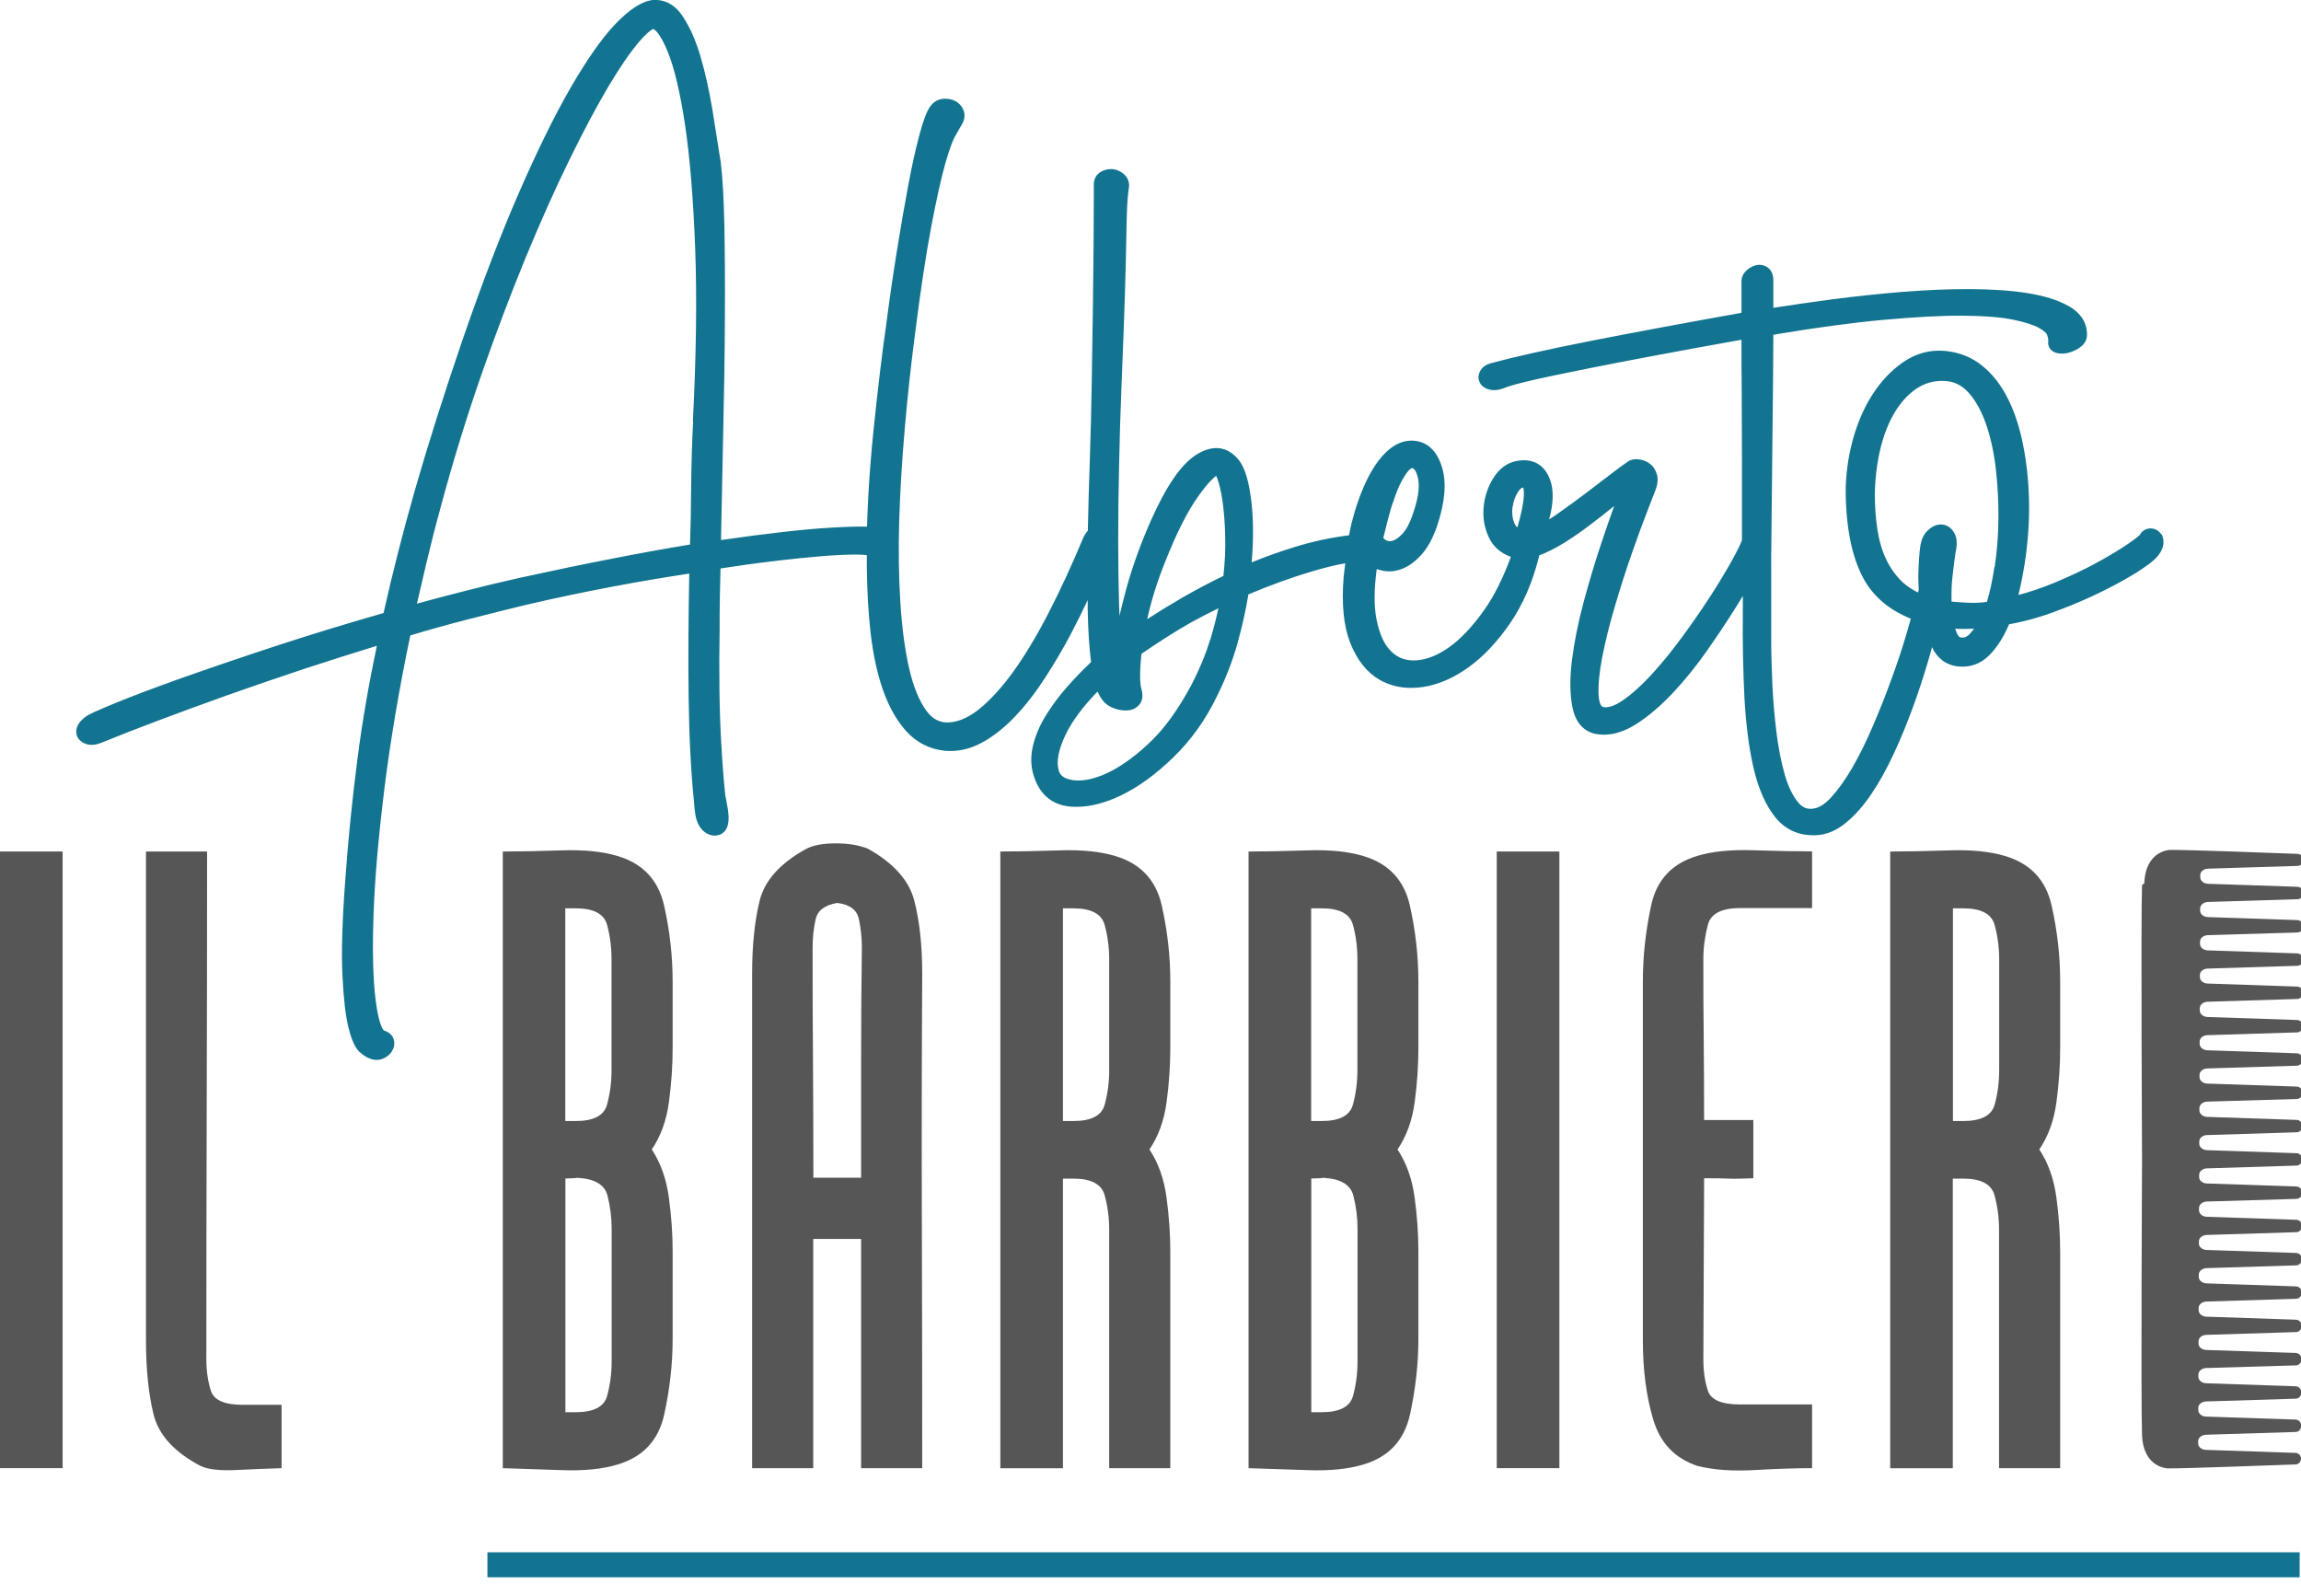 <?xml version="1.0" encoding="UTF-8"?>
<svg xmlns="http://www.w3.org/2000/svg" width="173" height="120" viewBox="0 0 173 120" fill="none">
  <g clip-path="url(#clip0_15_156)">
    <path d="M0 64.019H4.708V110.381H0V64.019Z" fill="#565656"></path>
    <path d="M21.18 110.381C20.062 110.419 18.906 110.466 17.703 110.523C16.5 110.579 15.627 110.476 15.072 110.212C13.089 109.167 11.915 107.868 11.539 106.316C11.163 104.763 10.975 102.918 10.975 100.781V64.019H15.57C15.57 70.344 15.561 76.706 15.542 83.106C15.523 89.506 15.514 95.868 15.514 102.193C15.514 103.059 15.627 103.84 15.852 104.556C16.078 105.271 16.876 105.619 18.258 105.619H21.171V110.391L21.18 110.381Z" fill="#565656"></path>
    <path d="M64.733 93.148H61.143V110.381H56.548V73.224C56.548 71.087 56.736 69.261 57.112 67.727C57.488 66.193 58.663 64.885 60.645 63.803C61.172 63.539 61.895 63.407 62.835 63.407C63.774 63.407 64.573 63.539 65.24 63.803C67.185 64.885 68.35 66.193 68.745 67.727C69.14 69.261 69.337 71.097 69.337 73.224C69.3 79.36 69.29 85.562 69.309 91.831C69.328 98.099 69.337 104.283 69.337 110.381H64.742V93.148H64.733ZM62.947 67.887C62.017 68.038 61.472 68.452 61.322 69.12C61.172 69.788 61.096 70.504 61.096 71.257C61.096 74.061 61.096 76.913 61.125 79.821C61.143 82.72 61.153 85.628 61.153 88.546H64.742V79.821C64.742 76.922 64.761 74.071 64.799 71.257C64.799 70.513 64.724 69.788 64.573 69.092C64.423 68.395 63.878 68 62.947 67.887Z" fill="#565656"></path>
    <path d="M75.219 64.019H75.276C76.507 64.019 77.963 63.99 79.645 63.934C81.327 63.877 82.727 64.019 83.846 64.358C85.753 64.922 86.918 66.165 87.35 68.094C87.783 70.023 87.989 71.925 87.989 73.788V78.786C87.989 80.132 87.895 81.496 87.707 82.88C87.52 84.263 87.087 85.44 86.42 86.419C87.087 87.426 87.52 88.64 87.707 90.042C87.895 91.445 87.989 92.8 87.989 94.108V110.381H83.394V92.423C83.394 91.567 83.282 90.71 83.056 89.873C82.831 89.035 82.051 88.612 80.707 88.612H79.918V110.39H75.21V64.028L75.219 64.019ZM79.918 68.282V84.282H80.707C82.051 84.282 82.84 83.868 83.056 83.049C83.282 82.23 83.394 81.365 83.394 80.47V72.103C83.394 71.247 83.282 70.39 83.056 69.553C82.831 68.715 82.051 68.292 80.707 68.292H79.918V68.282Z" fill="#565656"></path>
    <path d="M93.872 64.019H93.928C95.159 64.019 96.615 63.99 98.297 63.934C99.979 63.877 101.379 64.019 102.498 64.358C104.405 64.922 105.57 66.165 106.003 68.094C106.435 70.023 106.641 71.925 106.641 73.788V78.786C106.641 80.132 106.548 81.496 106.36 82.88C106.172 84.263 105.739 85.44 105.072 86.419C105.739 87.426 106.172 88.64 106.36 90.042C106.548 91.445 106.641 92.781 106.641 94.052V100.678C106.641 102.55 106.425 104.452 106.003 106.372C105.57 108.301 104.405 109.543 102.498 110.108C101.379 110.447 99.998 110.588 98.382 110.532C96.766 110.475 95.328 110.428 94.097 110.39H93.872V64.028V64.019ZM98.579 68.282V84.282H99.369C100.712 84.282 101.502 83.868 101.718 83.049C101.943 82.23 102.056 81.365 102.056 80.47V72.103C102.056 71.209 101.943 70.343 101.718 69.525C101.492 68.706 100.712 68.292 99.369 68.292H98.579V68.282ZM99.538 88.546C99.312 88.583 98.993 88.602 98.589 88.602V106.174H99.378C100.722 106.174 101.511 105.76 101.727 104.941C101.953 104.122 102.065 103.256 102.065 102.362V92.367C102.065 91.548 101.962 90.72 101.755 89.901C101.549 89.082 100.816 88.63 99.538 88.555V88.546Z" fill="#565656"></path>
    <path d="M112.533 64.019H117.241V110.381H112.533V64.019Z" fill="#565656"></path>
    <path d="M136.241 110.381C135.047 110.381 133.619 110.428 131.956 110.522C130.293 110.616 128.846 110.522 127.615 110.212C125.933 109.647 124.833 108.499 124.307 106.758C123.781 105.016 123.518 103.021 123.518 100.781V73.779C123.518 71.906 123.724 70.014 124.138 68.085C124.551 66.155 125.707 64.913 127.615 64.348C128.733 64.009 130.142 63.868 131.843 63.925C133.544 63.981 135.01 64.009 136.241 64.009V68.273H130.809C129.428 68.273 128.62 68.697 128.404 69.534C128.188 70.372 128.066 71.228 128.066 72.085C128.066 74.108 128.066 76.122 128.094 78.146C128.113 80.169 128.122 82.183 128.122 84.207H131.824V88.584C130.997 88.621 130.377 88.631 129.945 88.612C129.513 88.593 128.911 88.584 128.122 88.584V89.205L128.066 102.174C128.066 103.068 128.178 103.868 128.404 104.555C128.629 105.242 129.428 105.591 130.809 105.591H136.241V110.362V110.381Z" fill="#565656"></path>
    <path d="M142.123 64.019H142.179C143.41 64.019 144.867 63.99 146.549 63.934C148.231 63.877 149.631 64.019 150.749 64.358C152.656 64.922 153.822 66.165 154.254 68.094C154.686 70.023 154.893 71.925 154.893 73.788V78.786C154.893 80.132 154.799 81.496 154.611 82.88C154.423 84.263 153.991 85.44 153.324 86.419C153.991 87.426 154.423 88.64 154.611 90.042C154.799 91.445 154.893 92.8 154.893 94.108V110.381H150.298V92.423C150.298 91.567 150.185 90.71 149.96 89.873C149.734 89.035 148.954 88.612 147.601 88.612H146.821V110.39H142.114V64.028L142.123 64.019ZM146.831 68.282V84.282H147.611C148.954 84.282 149.744 83.868 149.969 83.049C150.195 82.23 150.307 81.365 150.307 80.47V72.103C150.307 71.247 150.195 70.39 149.969 69.553C149.744 68.715 148.964 68.292 147.611 68.292H146.831V68.282Z" fill="#565656"></path>
    <path d="M162.466 40.141C162.091 39.577 161.226 39.577 160.878 40.217C160.831 40.264 160.653 40.442 159.976 40.904C159.375 41.318 158.586 41.788 157.646 42.306C156.697 42.824 155.616 43.332 154.442 43.821C153.559 44.188 152.666 44.489 151.754 44.734C151.999 43.736 152.196 42.682 152.337 41.6C152.516 40.179 152.591 38.767 152.544 37.402C152.506 36.038 152.356 34.701 152.102 33.431C151.848 32.141 151.473 30.993 150.974 29.995C150.467 28.97 149.819 28.132 149.039 27.501C148.24 26.852 147.282 26.475 146.21 26.381C145.092 26.287 144.04 26.57 143.091 27.228C142.189 27.849 141.409 28.678 140.76 29.694C140.121 30.692 139.633 31.849 139.285 33.13C138.947 34.4 138.768 35.699 138.768 36.998C138.797 39.765 139.257 41.967 140.14 43.558C140.883 44.885 142.067 45.873 143.664 46.513C143.561 46.861 143.467 47.2 143.363 47.577C143.016 48.753 142.621 49.939 142.189 51.115C141.756 52.301 141.287 53.487 140.789 54.635C140.3 55.774 139.793 56.809 139.266 57.713C138.75 58.607 138.214 59.351 137.697 59.925C137.237 60.433 136.786 60.725 136.353 60.791C135.884 60.866 135.517 60.725 135.188 60.32C134.784 59.831 134.446 59.134 134.192 58.259C133.929 57.346 133.713 56.273 133.563 55.059C133.412 53.854 133.309 52.631 133.253 51.426C133.196 50.231 133.168 49.073 133.168 47.981V43.144C133.168 42.202 133.168 41.139 133.187 39.953L133.309 28.198C133.318 27.106 133.328 26.099 133.328 25.167C136.523 24.631 139.313 24.254 141.616 24.047C144.021 23.831 146.041 23.718 147.639 23.736C149.208 23.746 150.467 23.849 151.369 24.038C152.252 24.216 152.91 24.433 153.324 24.668C153.793 24.932 153.897 25.12 153.916 25.186C154.01 25.487 154 25.6 154 25.61C153.925 26.071 154.198 26.447 154.677 26.551C154.959 26.607 155.269 26.598 155.588 26.504C155.88 26.419 156.152 26.287 156.396 26.108C156.829 25.798 156.913 25.421 156.913 25.158C156.913 24.537 156.678 23.661 155.532 23.012C154.733 22.56 153.709 22.24 152.403 22.033C149.903 21.638 146.539 21.666 143.006 21.948C141.277 22.09 139.482 22.278 137.697 22.513C136.166 22.72 134.69 22.927 133.328 23.144V21.092C133.328 20.489 133.065 20.207 132.849 20.075C132.585 19.915 132.285 19.868 131.984 19.953C131.749 20.019 131.524 20.141 131.326 20.32C131.007 20.612 130.932 20.922 130.932 21.12V23.52C126.553 24.301 122.728 25.017 119.562 25.638C116.32 26.278 113.811 26.842 112.11 27.304C111.744 27.398 111.481 27.576 111.312 27.849C111.067 28.254 111.171 28.593 111.255 28.753C111.377 29.007 111.612 29.186 111.941 29.28C112.232 29.365 112.561 29.355 112.947 29.224C113.078 29.177 113.266 29.111 113.51 29.026C113.764 28.941 114.131 28.847 114.619 28.725C115.108 28.602 115.784 28.452 116.63 28.273C117.485 28.094 118.575 27.868 119.9 27.605C121.225 27.341 122.841 27.031 124.749 26.673C126.496 26.344 128.564 25.967 130.932 25.544C130.932 26.664 130.932 27.944 130.95 29.374C130.96 31.087 130.969 32.885 130.969 34.767V40.621C130.969 40.621 130.932 40.687 130.922 40.725C130.847 40.922 130.659 41.346 130.133 42.287C129.701 43.059 129.165 43.944 128.536 44.913C127.906 45.882 127.201 46.899 126.44 47.934C125.688 48.96 124.918 49.901 124.157 50.73C123.414 51.539 122.691 52.188 122.005 52.659C121.413 53.064 120.915 53.233 120.539 53.158C120.276 53.092 120.21 52.565 120.191 52.254C120.154 51.464 120.248 50.494 120.473 49.355C120.699 48.207 121.018 46.918 121.432 45.525C121.836 44.151 122.259 42.833 122.691 41.6C123.114 40.395 123.499 39.332 123.847 38.447C124.194 37.553 124.41 36.998 124.495 36.772C124.645 36.348 124.674 35.962 124.561 35.633C124.457 35.294 124.279 35.031 124.025 34.852C123.8 34.682 123.537 34.579 123.236 34.541C122.888 34.494 122.597 34.551 122.371 34.72C122.033 34.946 121.582 35.275 121.028 35.708C120.473 36.132 119.872 36.593 119.214 37.092C118.556 37.591 117.88 38.08 117.175 38.579C116.94 38.748 116.705 38.908 116.47 39.05C116.799 37.845 116.827 36.875 116.555 36.104C116.141 34.927 115.23 34.419 113.999 34.664C113.294 34.805 112.712 35.238 112.27 35.953C111.866 36.602 111.622 37.327 111.547 38.118C111.471 38.927 111.603 39.699 111.951 40.424C112.279 41.12 112.834 41.591 113.595 41.864C113.022 43.426 112.355 44.781 111.584 45.873C110.71 47.106 109.818 48.047 108.944 48.668C108.089 49.271 107.262 49.6 106.472 49.647C105.721 49.694 105.119 49.478 104.612 48.988C104.076 48.48 103.7 47.652 103.484 46.522C103.296 45.515 103.306 44.264 103.512 42.786C103.672 42.842 103.832 42.88 104.011 42.918C104.518 43.012 105.035 42.937 105.552 42.711C106.04 42.494 106.51 42.127 106.952 41.609C107.384 41.101 107.75 40.405 108.051 39.539C108.643 37.751 108.765 36.32 108.427 35.162C107.957 33.572 106.999 33.176 106.266 33.13C105.552 33.092 104.894 33.365 104.274 33.939C103.71 34.456 103.193 35.2 102.742 36.141C102.3 37.054 101.915 38.146 101.605 39.379C101.539 39.652 101.492 39.953 101.426 40.245C100.073 40.414 98.692 40.706 97.33 41.13C96.258 41.459 95.178 41.845 94.106 42.278C94.248 40.65 94.238 39.181 94.106 37.892C93.928 36.273 93.618 35.209 93.167 34.626C92.321 33.534 91.165 33.393 89.906 34.212C88.779 34.946 87.67 36.565 86.505 39.191C85.753 40.904 85.142 42.598 84.691 44.226C84.494 44.96 84.315 45.657 84.165 46.306C84.165 46.033 84.146 45.751 84.137 45.459C84.099 44.075 84.071 42.475 84.071 40.697C84.071 38.918 84.09 37.045 84.137 35.04C84.174 33.035 84.24 30.984 84.325 28.885C84.438 26.118 84.522 23.849 84.578 22.09C84.635 20.329 84.663 18.908 84.682 17.826C84.701 16.753 84.719 15.962 84.748 15.435C84.776 14.946 84.813 14.532 84.86 14.221C84.954 13.788 84.832 13.393 84.522 13.111C84.259 12.875 83.968 12.744 83.639 12.715C83.329 12.697 83.037 12.762 82.774 12.913C82.427 13.111 82.239 13.45 82.239 13.873C82.239 14.344 82.239 15.859 82.22 18.419C82.201 21.017 82.154 24.555 82.079 28.941C82.051 30.711 82.004 32.593 81.938 34.579C81.872 36.386 81.825 38.155 81.788 39.897C81.647 40.066 81.515 40.254 81.421 40.489C80.576 42.504 79.711 44.386 78.828 46.099C77.954 47.793 77.071 49.261 76.216 50.456C75.36 51.642 74.496 52.593 73.66 53.28C72.87 53.92 72.1 54.268 71.358 54.315C70.662 54.353 70.108 54.071 69.638 53.421C69.102 52.678 68.67 51.624 68.36 50.278C68.04 48.894 67.815 47.219 67.693 45.299C67.571 43.379 67.543 41.289 67.608 39.106C67.674 36.932 67.815 34.626 68.022 32.245C68.228 29.864 68.482 27.501 68.783 25.205C69.215 21.779 69.638 19.021 70.023 16.998C70.408 14.984 70.756 13.431 71.047 12.377C71.414 11.087 71.649 10.541 71.78 10.296L72.269 9.44C72.598 8.932 72.541 8.527 72.429 8.264C72.297 7.944 72.062 7.708 71.761 7.567C71.489 7.445 71.188 7.398 70.859 7.435C70.484 7.482 70.174 7.68 69.948 7.991C69.675 8.367 69.412 9.054 69.121 10.165C68.839 11.2 68.557 12.48 68.285 13.948C68.012 15.388 67.721 17.054 67.43 18.88C67.138 20.687 66.866 22.57 66.622 24.471C66.481 25.421 66.33 26.588 66.161 27.972C65.992 29.355 65.832 30.861 65.663 32.461C65.503 34.042 65.362 35.755 65.269 37.534C65.231 38.221 65.212 38.908 65.184 39.595C64.592 39.577 63.746 39.595 62.487 39.671C60.458 39.784 57.676 40.104 54.209 40.602C54.265 37.835 54.322 35.068 54.378 32.301C54.444 29.402 54.491 26.588 54.5 23.925C54.519 21.374 54.5 19.04 54.462 16.979C54.416 14.946 54.331 13.346 54.19 12.216C53.993 10.946 53.776 9.6 53.551 8.179C53.307 6.748 53.015 5.421 52.668 4.254C52.311 3.04 51.869 2.042 51.352 1.261C50.61 0.122 49.708 -0.047 49.069 7.12886e-05C48.242 0.104 47.312 0.706 46.222 1.854C45.216 2.918 44.089 4.537 42.867 6.654C41.655 8.762 40.349 11.426 38.986 14.56C37.614 17.704 36.186 21.45 34.72 25.713C33.367 29.675 32.193 33.384 31.225 36.744C30.294 40 29.496 43.144 28.838 46.09C25.944 46.918 23.181 47.765 20.635 48.602C17.976 49.478 15.608 50.287 13.616 50.993C11.586 51.718 9.932 52.339 8.701 52.847C7 53.544 6.596 53.76 6.427 53.892C6.127 54.118 5.929 54.344 5.826 54.579C5.676 54.918 5.704 55.266 5.901 55.539C6.014 55.69 6.23 55.887 6.615 55.972C6.907 56.038 7.245 56 7.63 55.84C8.842 55.341 10.271 54.786 11.868 54.184C13.484 53.572 15.222 52.941 17.083 52.273C18.944 51.614 20.917 50.937 22.956 50.259C24.713 49.685 26.517 49.111 28.331 48.555C27.71 51.52 27.212 54.4 26.865 57.139C26.48 60.122 26.169 63.181 25.953 66.24C25.728 69.242 25.662 71.633 25.747 73.346C25.831 75.106 25.982 76.376 26.198 77.252C26.442 78.212 26.705 78.805 27.053 79.106C27.363 79.379 27.607 79.529 27.833 79.595C27.992 79.661 28.152 79.689 28.312 79.689C28.462 79.689 28.613 79.661 28.763 79.605C29.045 79.492 29.27 79.322 29.43 79.097C29.609 78.833 29.684 78.541 29.627 78.249C29.58 77.995 29.411 77.656 28.876 77.478C28.857 77.478 28.5 77.224 28.246 75.219C28.039 73.619 27.992 71.445 28.086 68.744C28.18 66.042 28.462 62.824 28.913 59.2C29.355 55.671 30.003 51.821 30.849 47.774C32.277 47.341 33.706 46.946 35.096 46.588C36.6 46.202 38.094 45.826 39.578 45.468C41.683 44.979 43.863 44.518 46.062 44.104C48.007 43.736 49.943 43.407 51.822 43.125C51.756 46.504 51.737 49.638 51.775 52.461C51.813 55.464 51.954 58.071 52.17 60.217L52.198 60.527C52.236 61.026 52.282 61.581 52.564 62.08C52.837 62.551 53.316 62.852 53.795 62.824C54.087 62.805 54.34 62.682 54.519 62.456C54.913 61.939 54.791 61.111 54.603 60.16C54.566 60 54.538 59.859 54.528 59.765C54.406 58.626 54.312 57.393 54.228 55.878C54.087 53.553 54.049 50.654 54.105 47.247C54.105 46.447 54.105 45.628 54.124 44.791C54.134 44.104 54.152 43.416 54.171 42.739C55.581 42.522 56.915 42.334 58.136 42.193C59.508 42.024 60.739 41.901 61.782 41.816C62.835 41.732 63.681 41.694 64.31 41.694C64.883 41.694 65.109 41.732 65.174 41.741C65.174 42.08 65.165 42.419 65.174 42.748C65.193 44.471 65.287 46.127 65.466 47.671C65.654 49.242 65.954 50.654 66.387 51.878C66.828 53.13 67.411 54.174 68.135 54.974C68.905 55.821 69.863 56.311 71 56.442C71.151 56.461 71.301 56.461 71.461 56.461C72.269 56.461 73.058 56.254 73.829 55.831C74.693 55.36 75.529 54.701 76.328 53.854C77.108 53.035 77.86 52.066 78.565 50.974C79.26 49.901 79.918 48.791 80.519 47.652C80.97 46.795 81.384 45.948 81.778 45.12C81.778 45.346 81.778 45.581 81.778 45.807C81.806 47.341 81.891 48.678 82.032 49.779C81.402 50.372 80.801 50.993 80.237 51.633C79.598 52.358 79.044 53.111 78.583 53.873C78.114 54.654 77.785 55.454 77.625 56.245C77.456 57.082 77.522 57.901 77.841 58.654C78.302 59.84 79.204 60.527 80.463 60.64C80.623 60.659 80.782 60.659 80.951 60.659C81.966 60.659 83.066 60.377 84.24 59.821C85.565 59.191 86.899 58.221 88.215 56.941C89.54 55.661 90.649 54.108 91.494 52.348C92.143 51.05 92.669 49.704 93.045 48.348C93.392 47.106 93.665 45.873 93.862 44.687C95.497 44 97.038 43.445 98.438 43.021C99.528 42.692 100.43 42.466 101.145 42.353C101.107 42.692 101.051 43.031 101.022 43.379C100.853 45.402 101.022 47.059 101.511 48.32C102.028 49.628 102.77 50.56 103.719 51.106C104.433 51.511 105.223 51.718 106.087 51.718C106.378 51.718 106.67 51.699 106.98 51.652C108.154 51.473 109.32 50.965 110.457 50.136C111.565 49.327 112.608 48.217 113.548 46.842C114.488 45.468 115.221 43.802 115.7 41.882C115.709 41.835 115.719 41.788 115.728 41.751C116.32 41.534 116.95 41.214 117.589 40.819C118.227 40.424 118.866 39.981 119.496 39.501C120.126 39.031 120.689 38.588 121.187 38.184C121.253 38.136 121.31 38.09 121.366 38.033C121.065 38.852 120.736 39.821 120.361 40.941C119.919 42.249 119.487 43.708 119.064 45.271C118.641 46.842 118.35 48.33 118.181 49.685C118.011 51.078 118.03 52.282 118.246 53.28C118.575 54.748 119.515 55.153 120.238 55.219C120.351 55.228 120.473 55.238 120.595 55.238C121.385 55.238 122.221 54.955 123.067 54.41C123.969 53.826 124.88 53.045 125.782 52.085C126.666 51.144 127.521 50.09 128.319 48.951C129.109 47.821 129.832 46.748 130.452 45.751C130.669 45.412 130.847 45.111 131.035 44.8V45.873C131.007 48.273 131.054 50.504 131.157 52.489C131.27 54.522 131.505 56.311 131.853 57.798C132.219 59.341 132.764 60.565 133.478 61.45C134.211 62.344 135.16 62.795 136.306 62.795C136.382 62.795 136.457 62.795 136.541 62.795C137.321 62.767 138.092 62.438 138.815 61.835C139.492 61.271 140.131 60.546 140.723 59.661C141.305 58.795 141.86 57.788 142.377 56.678C142.884 55.595 143.363 54.428 143.805 53.224C144.237 52.038 144.632 50.842 144.979 49.657C145.083 49.308 145.167 48.979 145.261 48.65C145.308 48.734 145.346 48.838 145.393 48.922C145.872 49.713 146.605 50.118 147.479 50.118C147.517 50.118 147.545 50.118 147.582 50.118C148.409 50.118 149.142 49.76 149.762 49.054C150.26 48.489 150.693 47.784 151.05 46.937C152.281 46.711 153.493 46.372 154.667 45.92C155.926 45.45 157.073 44.951 158.097 44.442C159.121 43.934 160.005 43.445 160.7 43.002C161.452 42.522 161.912 42.165 162.138 41.911C162.438 41.581 162.598 41.261 162.645 40.96C162.701 40.546 162.589 40.264 162.476 40.104L162.466 40.141ZM104.725 37.807C104.96 37.064 105.194 36.489 105.429 36.085C105.702 35.605 105.88 35.388 105.993 35.294C106.087 35.209 106.144 35.191 106.153 35.191H106.162C106.425 35.228 106.557 35.708 106.623 36C106.754 36.668 106.604 37.619 106.162 38.824C105.965 39.388 105.73 39.812 105.467 40.104C105.213 40.377 104.969 40.565 104.753 40.64C104.574 40.706 104.424 40.706 104.274 40.64C104.17 40.602 104.076 40.536 104.001 40.452C104.255 39.388 104.49 38.494 104.715 37.788L104.725 37.807ZM52.113 31.671C52.029 33.233 51.982 34.918 51.963 36.678C51.954 38.212 51.925 39.642 51.878 40.941C50.093 41.233 48.167 41.581 46.147 41.977C43.957 42.4 41.561 42.899 39.024 43.454C37.549 43.784 36.111 44.132 34.692 44.499C33.574 44.781 32.456 45.082 31.347 45.384C31.582 44.358 31.826 43.322 32.071 42.278C32.39 40.941 32.738 39.558 33.123 38.165C34.053 34.692 35.087 31.351 36.177 28.216C37.267 25.092 38.385 22.137 39.503 19.416C40.621 16.706 41.721 14.24 42.782 12.075C43.844 9.901 44.84 8.028 45.742 6.504C46.635 5.007 47.424 3.859 48.092 3.097C48.834 2.24 49.125 2.184 49.088 2.174C49.172 2.193 49.586 2.372 50.206 3.897C50.704 5.111 51.136 6.955 51.503 9.374C51.869 11.812 52.123 14.927 52.264 18.616C52.405 22.315 52.348 26.711 52.094 31.671H52.113ZM90.987 48.085C90.639 49.224 90.16 50.372 89.577 51.492C88.563 53.393 87.463 54.899 86.307 55.953C85.161 57.017 84.062 57.77 83.066 58.202C82.107 58.617 81.28 58.758 80.604 58.645C79.852 58.513 79.673 58.184 79.608 57.948C79.401 57.289 79.57 56.377 80.115 55.238C80.604 54.221 81.412 53.13 82.521 51.991C82.671 52.339 82.84 52.612 83.047 52.819C83.244 53.017 83.517 53.176 83.836 53.28C84.146 53.384 84.456 53.431 84.748 53.412C85.114 53.393 85.415 53.252 85.64 52.998C85.894 52.715 85.96 52.311 85.819 51.802C85.725 51.492 85.65 50.776 85.819 49.158C87.303 48.141 88.572 47.341 89.587 46.776C90.291 46.391 90.968 46.042 91.607 45.732C91.438 46.504 91.241 47.294 90.996 48.085H90.987ZM91.992 43.294C90.959 43.793 89.925 44.339 88.91 44.922C88.093 45.393 87.2 45.939 86.251 46.551C86.345 46.108 86.467 45.657 86.589 45.195C86.843 44.273 87.181 43.294 87.585 42.278C88.45 40.085 89.305 38.391 90.132 37.252C90.827 36.282 91.241 35.915 91.438 35.774C91.466 35.831 91.494 35.906 91.532 36C91.682 36.405 91.814 36.969 91.917 37.694C92.02 38.438 92.096 39.322 92.115 40.33C92.143 41.252 92.096 42.249 91.983 43.294H91.992ZM114.506 36.64C114.506 36.64 114.506 36.64 114.506 36.659V36.64ZM113.727 38.108C113.783 37.685 113.924 37.299 114.14 36.969C114.234 36.828 114.375 36.659 114.506 36.659C114.506 36.659 114.506 36.659 114.516 36.659C114.535 36.697 114.591 36.838 114.572 37.242C114.544 37.835 114.375 38.645 114.084 39.652C113.961 39.548 113.896 39.426 113.849 39.322C113.698 38.937 113.661 38.541 113.717 38.118L113.727 38.108ZM148.118 47.642C147.845 47.925 147.658 47.944 147.535 47.934H147.498C147.394 47.934 147.282 47.915 147.178 47.708C147.113 47.577 147.047 47.435 147 47.266C147.451 47.294 147.93 47.294 148.419 47.266C148.315 47.407 148.212 47.529 148.118 47.633V47.642ZM149.95 42.626C149.8 43.633 149.612 44.508 149.386 45.252C148.917 45.318 148.456 45.337 148.033 45.318C147.62 45.299 147.188 45.271 146.727 45.233C146.708 44.546 146.727 43.868 146.812 43.209C146.906 42.391 146.981 41.835 147.028 41.534C147.169 40.932 147.141 40.461 146.953 40.104C146.661 39.558 146.239 39.454 146.004 39.435C145.637 39.407 145.28 39.558 144.951 39.868C144.632 40.16 144.434 40.593 144.369 41.13C144.312 41.534 144.265 42.118 144.237 42.937C144.218 43.379 144.237 43.849 144.256 44.33C144.256 44.339 144.256 44.348 144.256 44.358C144.237 44.414 144.218 44.489 144.209 44.546C143.777 44.339 143.401 44.085 143.081 43.802C142.574 43.332 142.151 42.758 141.832 42.099C141.512 41.431 141.287 40.678 141.155 39.84C141.024 38.984 140.958 38.061 140.958 37.111C140.986 35.906 141.127 34.767 141.381 33.722C141.634 32.687 141.991 31.765 142.461 30.993C142.912 30.24 143.467 29.638 144.096 29.214C144.707 28.809 145.384 28.612 146.154 28.64C146.868 28.659 147.451 28.932 147.949 29.459C148.494 30.042 148.935 30.824 149.283 31.784C149.64 32.781 149.894 33.911 150.044 35.153C150.195 36.414 150.26 37.694 150.251 38.965C150.242 40.226 150.148 41.459 149.969 42.626H149.95Z" fill="#127491"></path>
    <path d="M37.802 64.019H37.859C39.09 64.019 40.546 63.99 42.228 63.934C43.91 63.877 45.31 64.019 46.428 64.358C48.336 64.922 49.501 66.165 49.933 68.094C50.366 70.023 50.572 71.925 50.572 73.788V78.786C50.572 80.132 50.478 81.496 50.29 82.88C50.102 84.263 49.67 85.44 49.003 86.419C49.67 87.426 50.102 88.64 50.29 90.042C50.478 91.445 50.572 92.781 50.572 94.052V100.678C50.572 102.55 50.356 104.452 49.933 106.372C49.501 108.301 48.336 109.543 46.428 110.108C45.31 110.447 43.929 110.588 42.313 110.532C40.697 110.475 39.259 110.428 38.028 110.39H37.802V64.028V64.019ZM42.501 68.282V84.282H43.29C44.634 84.282 45.423 83.868 45.639 83.049C45.865 82.23 45.977 81.365 45.977 80.47V72.103C45.977 71.209 45.865 70.343 45.639 69.525C45.414 68.706 44.634 68.292 43.29 68.292H42.501V68.282ZM43.459 88.546C43.234 88.583 42.914 88.602 42.51 88.602V106.174H43.299C44.643 106.174 45.432 105.76 45.648 104.941C45.874 104.122 45.987 103.256 45.987 102.362V92.367C45.987 91.548 45.883 90.72 45.677 89.901C45.47 89.082 44.737 88.63 43.459 88.555V88.546Z" fill="#565656"></path>
    <path d="M161.048 66.541C160.954 69.064 161.048 87.209 161.048 87.209C161.048 87.209 160.954 105.355 161.048 107.878C161.142 110.4 163.011 110.4 163.011 110.4C164.618 110.4 170.914 110.155 172.587 110.099C172.822 110.099 173 109.901 173 109.666C173 109.431 172.812 109.242 172.587 109.233L165.877 109.007C165.539 109.007 165.267 108.791 165.267 108.527V108.358C165.267 108.094 165.539 107.868 165.877 107.868L172.587 107.661C172.822 107.661 173.009 107.464 173.009 107.228V107.162C173.009 106.927 172.821 106.739 172.596 106.729L165.887 106.504C165.549 106.504 165.276 106.287 165.276 106.014V105.845C165.276 105.581 165.549 105.365 165.887 105.365L172.596 105.158C172.831 105.158 173.019 104.96 173.019 104.725V104.659C173.019 104.424 172.831 104.235 172.605 104.226L165.896 104C165.558 104 165.285 103.784 165.285 103.511V103.341C165.285 103.078 165.558 102.852 165.896 102.852L172.605 102.654C172.84 102.654 173.028 102.456 173.028 102.221V102.155C173.028 101.92 172.84 101.732 172.615 101.722L165.906 101.496C165.567 101.496 165.295 101.28 165.295 101.016V100.847C165.295 100.574 165.567 100.358 165.906 100.358L172.615 100.151C172.85 100.151 173.038 99.953 173.038 99.718V99.652C173.038 99.416 172.85 99.228 172.624 99.219L165.915 98.993C165.577 98.993 165.304 98.776 165.304 98.504V98.334C165.304 98.071 165.577 97.854 165.915 97.854L172.624 97.647C172.859 97.647 173.047 97.449 173.047 97.214V97.148C173.047 96.913 172.859 96.725 172.634 96.715L165.924 96.489C165.586 96.489 165.314 96.273 165.314 96V95.831C165.314 95.567 165.586 95.341 165.924 95.341L172.634 95.134C172.868 95.134 173.056 94.936 173.056 94.701V94.635C173.056 94.4 172.868 94.212 172.643 94.202L165.934 93.977C165.596 93.977 165.323 93.76 165.323 93.496V93.327C165.323 93.064 165.596 92.847 165.934 92.847L172.643 92.64C172.878 92.64 173.066 92.442 173.066 92.207V92.141C173.066 91.906 172.878 91.718 172.652 91.708L165.943 91.482C165.605 91.482 165.332 91.266 165.332 90.993V90.823C165.332 90.56 165.605 90.334 165.943 90.334L172.652 90.136C172.887 90.136 173.075 89.939 173.075 89.704V89.638C173.075 89.402 172.887 89.214 172.662 89.205L165.953 88.979C165.614 88.979 165.342 88.762 165.342 88.499V88.329C165.342 88.066 165.614 87.84 165.953 87.84L172.662 87.633C172.897 87.633 173.085 87.435 173.085 87.2V87.134C173.085 86.899 172.897 86.711 172.671 86.701L165.962 86.475C165.624 86.475 165.351 86.259 165.351 85.986V85.817C165.351 85.553 165.624 85.337 165.962 85.337L172.671 85.129C172.906 85.129 173.094 84.932 173.094 84.697V84.631C173.094 84.395 172.906 84.207 172.681 84.198L165.971 83.972C165.633 83.972 165.361 83.755 165.361 83.482V83.313C165.361 83.049 165.633 82.823 165.971 82.823L172.681 82.626C172.915 82.626 173.103 82.428 173.103 82.193V82.127C173.103 81.892 172.915 81.704 172.69 81.694L165.981 81.468C165.643 81.468 165.37 81.252 165.37 80.988V80.819C165.37 80.546 165.643 80.329 165.981 80.329L172.69 80.122C172.925 80.122 173.113 79.925 173.113 79.689V79.624C173.113 79.388 172.925 79.2 172.699 79.191L165.99 78.965C165.652 78.965 165.379 78.748 165.379 78.475V78.306C165.379 78.042 165.652 77.826 165.99 77.826L172.699 77.619C172.934 77.619 173.122 77.421 173.122 77.186V77.12C173.122 76.885 172.934 76.697 172.709 76.687L166 76.461C165.661 76.461 165.389 76.245 165.389 75.972V75.802C165.389 75.539 165.661 75.313 166 75.313L172.709 75.106C172.944 75.106 173.132 74.908 173.132 74.673V74.607C173.132 74.372 172.944 74.183 172.718 74.174L166.009 73.948C165.671 73.948 165.398 73.732 165.398 73.468V73.299C165.398 73.035 165.671 72.819 166.009 72.819L172.718 72.612C172.953 72.612 173.141 72.414 173.141 72.179V72.113C173.141 71.878 172.953 71.689 172.728 71.68L166.018 71.454C165.68 71.454 165.408 71.238 165.408 70.965V70.795C165.408 70.532 165.68 70.306 166.018 70.306L172.728 70.108C172.962 70.108 173.15 69.911 173.15 69.675V69.609C173.15 69.374 172.962 69.186 172.737 69.177L166.028 68.951C165.69 68.951 165.417 68.734 165.417 68.471V68.301C165.417 68.038 165.69 67.812 166.028 67.812L172.737 67.605C172.972 67.605 173.16 67.407 173.16 67.172V67.106C173.16 66.871 172.972 66.682 172.746 66.673L166.037 66.447C165.699 66.447 165.426 66.231 165.426 65.958V65.788C165.426 65.525 165.699 65.308 166.037 65.308L172.746 65.101C172.981 65.101 173.169 64.903 173.169 64.668V64.631C173.169 64.395 172.991 64.207 172.756 64.198C171.083 64.132 164.787 63.897 163.181 63.897C163.181 63.897 161.311 63.897 161.217 66.419L161.048 66.541Z" fill="#565656"></path>
    <rect x="36.647" y="116.706" width="136.25" height="1.882" fill="#127491"></rect>
  </g>
  <defs>
    <clipPath id="clip0_15_156">
      <rect width="173" height="120" fill="white"></rect>
    </clipPath>
  </defs>
</svg>
